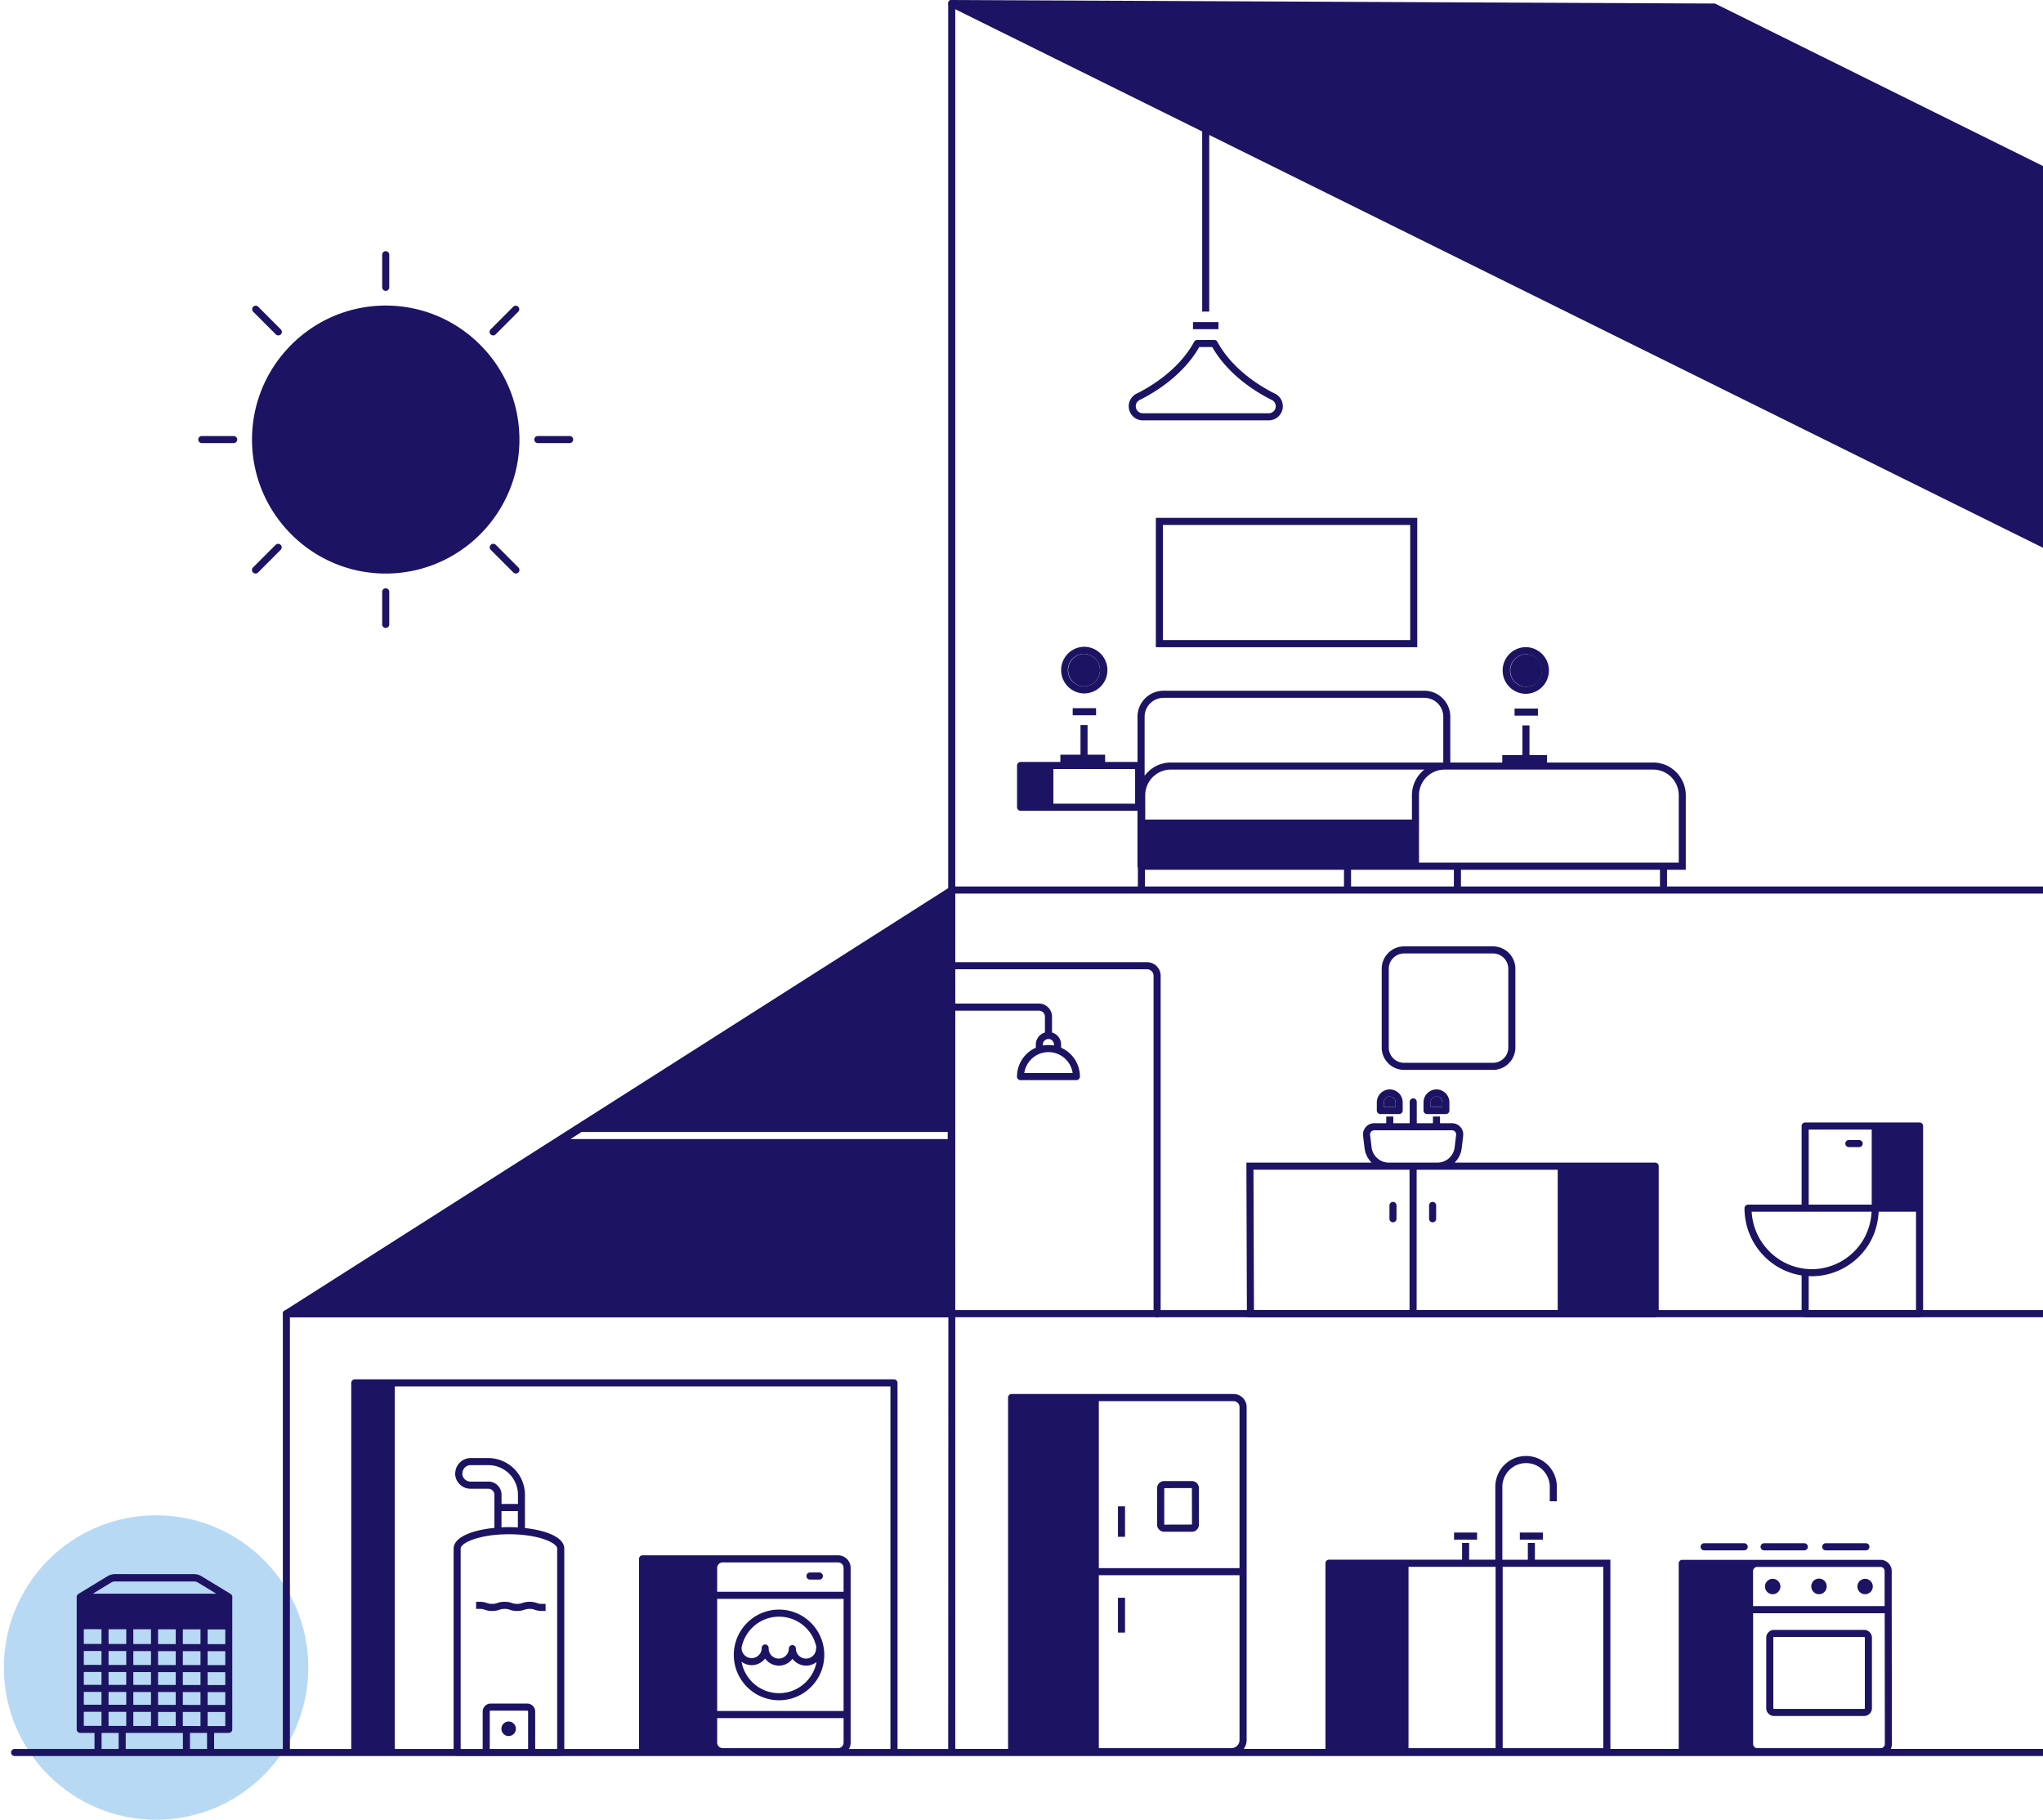 <svg xmlns="http://www.w3.org/2000/svg" width="311" height="277" viewBox="0 0 311 277" fill="none">
<circle cx="23.761" cy="253.826" r="23.173" fill="#B8D9F4"/><g clip-path="url(#a)"><path fill="#1D1363" d="m427.585 83.026-46.903-23.23V12.672h4.912a.54.54 0 0 0 .539-.54V4.657a.54.54 0 0 0-.539-.54h-35.537a.539.539 0 0 0-.538.54v7.477c0 .297.241.54.538.54h5.599v34.724L261.188.595a.521.521 0 0 0-.235-.056L144.887 0a.549.549 0 0 0-.526.415.547.547 0 0 0 .285.608l167.275 82.815 1.076.205h114.347c.247 0 .463-.911.241-1.023v.006ZM367.287 5.654V11.6h-16.692V5.202h16.692v.452Zm12.318 53.609-10.895-5.4v-41.19h10.895v46.59Zm0-47.663h-11.241V5.202h16.692V11.6h-5.451ZM268.544 235.991h6.144a.54.54 0 0 0 0-1.079h-6.144a.539.539 0 0 0 0 1.079ZM277.923 235.991h6.144a.54.54 0 0 0 0-1.079h-6.144a.539.539 0 0 0 0 1.079ZM259.394 235.991h6.143a.54.54 0 0 0 0-1.079h-6.143a.54.54 0 0 0 0 1.079ZM283.919 242.669a1.171 1.171 0 0 0 0-2.344 1.171 1.171 0 0 0 0 2.344ZM269.849 240.325a1.177 1.177 0 0 0-1.169 1.172 1.177 1.177 0 0 0 1.169 1.172c.65 0 1.176-.527 1.176-1.172 0-.645-.526-1.172-1.176-1.172Z"/><path fill="#1D1363" d="M287.971 245.024v-5.871a1.72 1.72 0 0 0-1.714-1.717h-30.174a.539.539 0 0 0-.538.539v28.661c0 .298.241.54.538.54h30.205c.94 0 1.713-.769 1.713-1.711m-21.134-26.318a.63.63 0 0 1 .631-.632h18.759a.63.63 0 0 1 .631.632v5.332h-20.027v-5.332h.006Zm20.058 26.318a.634.634 0 0 1-.631.632h-18.79a.63.63 0 0 1-.631-.632v-19.901H286.9"/><path fill="#1D1363" d="M283.775 248.1h-13.722c-.328 0-.625.136-.842.353a1.19 1.19 0 0 0-.34.831v10.738c0 .322.13.62.34.83.217.217.514.354.842.354h13.722c.65 0 1.182-.533 1.182-1.184v-10.738c0-.651-.532-1.184-1.182-1.184Zm.105 11.488v.434a.108.108 0 0 1-.105.105h-13.722a.108.108 0 0 1-.105-.105v-10.738c0-.056.049-.106.105-.106h13.722c.056 0 .105.05.105.106v10.304ZM276.902 242.669a1.17 1.17 0 0 0 1.169-1.172 1.17 1.17 0 1 0-2.339 0c0 .647.524 1.172 1.17 1.172ZM224.852 233.282h-3.508v1.079h3.508v-1.079ZM234.867 233.282h-3.508v1.079h3.508v-1.079Z"/><path fill="#1D1363" d="M233.654 237.418v-2.549h-1.076v2.549h-3.879v-11.085c0-.49.093-.961.284-1.408.18-.434.446-.818.774-1.153a3.59 3.59 0 0 1 2.555-1.06c.489 0 .959.093 1.404.285.427.18.823.446 1.145.775a3.604 3.604 0 0 1 1.058 2.554v2.195h1.076v-2.195a4.691 4.691 0 0 0-4.689-4.699c-1.25 0-2.426.49-3.31 1.376-.427.428-.767.93-1.003 1.494a4.76 4.76 0 0 0-.365 1.829v11.085h-3.984v-2.548h-1.076v2.548h-20.256a.54.54 0 0 0-.539.54v28.686a.54.54 0 0 0 .539.539h42.832v-29.765h-11.49v.007Zm-5.982 28.686h-13.259v-27.608h13.259v27.608Zm16.389 0h-15.313v-27.608h15.313v27.608ZM171.26 229.296h-1.076v4.637h1.076v-4.637ZM171.26 243.208h-1.076v5.301h1.076v-5.301ZM181.445 225.446h-4.232c-.588 0-1.071.477-1.071 1.072v5.567c0 .589.477 1.073 1.071 1.073h4.232c.587 0 1.064-.477 1.064-1.073v-5.567a1.07 1.07 0 0 0-1.064-1.072Zm-4.22 1.078 4.213-.012.013 5.555-4.22.012v-5.555h-.006Z"/><path fill="#1D1363" d="M187.78 212.196h-33.787a.54.54 0 0 0-.538.54v53.906c0 .298.241.539.538.539h33.465a2.32 2.32 0 0 0 2.314-2.318v-50.677a1.99 1.99 0 0 0-1.986-1.99h-.006Zm.909 52.667a1.23 1.23 0 0 1-1.231 1.233H167.27v-26.323h21.419v25.09Zm0-50.584V238.7H167.27v-25.419h20.51c.501 0 .909.409.909.912v.086ZM110.81 266.637h-2.122c.346.335.81.539 1.323.539h.254a.539.539 0 0 0 .538-.539h.007ZM123.28 240.443h1.448a.539.539 0 0 0 0-1.079h-1.448a.54.54 0 0 0 0 1.079ZM118.591 245.012c-3.799 0-6.886 3.093-6.886 6.9 0 3.807 3.087 6.9 6.886 6.9s6.886-3.093 6.886-6.9c0-3.807-3.087-6.9-6.886-6.9Zm-2.097 5.307a.54.54 0 0 0-.539.539c0 .849-.686 1.538-1.534 1.538a1.536 1.536 0 0 1-1.534-1.538c0-.012-.006-.025-.006-.037.513-2.691 2.87-4.731 5.704-4.731a5.787 5.787 0 0 1 5.686 4.638.543.543 0 0 0-.044.204c0 .844-.686 1.538-1.534 1.538a1.535 1.535 0 0 1-1.534-1.538.539.539 0 0 0-1.077 0 1.54 1.54 0 0 1-1.534 1.538 1.536 1.536 0 0 1-1.535-1.538V250.858a.538.538 0 0 0-.538-.539h.019Zm2.097 7.414c-2.852 0-5.222-2.07-5.71-4.786.433.323.965.521 1.546.521.829 0 1.566-.397 2.042-1.004a2.597 2.597 0 0 0 2.097 1.078c.86 0 1.597-.415 2.073-1.041a2.605 2.605 0 0 0 2.073 1.041c.6 0 1.15-.21 1.59-.557-.508 2.696-2.871 4.748-5.705 4.748h-.006ZM74.05 268.598a.725.725 0 0 0-1.213.508c-.03.713-.235 1.073-.618 1.048-.155-.012-.254-.062-.328-.186-.242-.397-.155-1.283.08-1.829a.594.594 0 0 0-.204-.725.589.589 0 0 0-.749.043c-1.429 1.302-2.363 3.404-1.23 5.171.519.818 1.385 1.302 2.3 1.302.1 0 .193 0 .291-.019a2.902 2.902 0 0 0 2.407-1.909c.365-1.042.235-2.548-.724-3.404h-.012Zm-.29 3.044a1.82 1.82 0 0 1-1.51 1.197c-.625.068-1.207-.23-1.566-.794-.482-.75-.39-1.618-.006-2.412.037.323.124.633.285.893.26.428.668.67 1.188.701.773.025 1.336-.391 1.596-1.172.192.546.142 1.19.006 1.581l.006.006ZM81.734 244.01a3.085 3.085 0 0 0-1.12-.186c-.563 0-.86.099-1.12.186-.216.075-.39.13-.78.13-.389 0-.562-.055-.779-.13a3.086 3.086 0 0 0-1.12-.186c-.563 0-.86.099-1.12.186-.216.075-.39.13-.779.13-.39 0-.563-.055-.78-.13a3.085 3.085 0 0 0-1.12-.186h-.538v1.079h.539c.39 0 .563.056.78.13.26.087.556.186 1.12.186.562 0 .86-.099 1.119-.186.216-.074.39-.13.78-.13s.563.056.78.13c.259.087.556.186 1.119.186s.86-.099 1.12-.186c.216-.074.39-.13.78-.13s.562.056.779.13c.26.087.557.186 1.12.186h.538v-1.079h-.538c-.39 0-.563-.055-.78-.13ZM77.43 262.049c-.607 0-1.102.496-1.102 1.103 0 .608.495 1.104 1.101 1.104.607 0 1.102-.496 1.102-1.104 0-.607-.495-1.103-1.102-1.103Z"/><path fill="#1D1363" d="M79.91 232.588v-5.053a5.585 5.585 0 0 0-5.574-5.586h-2.703a2.331 2.331 0 0 0-2.32 2.158.541.541 0 0 0-.031.174 2.343 2.343 0 0 0 2.35 2.331h2.698c.254 0 .477.093.656.272.18.18.272.403.272.658v5.034c-3.347.328-6.205 1.395-6.205 3.162v30.979c0 .298.241.54.538.54h15.77a.54.54 0 0 0 .539-.54v-30.979c0-1.724-2.741-2.79-5.99-3.137v-.013Zm-5.574-7.061H71.64c-.656 0-1.2-.49-1.262-1.122a.478.478 0 0 0 .018-.131c0-.688.563-1.252 1.25-1.252h2.704c1.181 0 2.344.484 3.18 1.321a4.55 4.55 0 0 1 1.318 3.186v1.401h-2.5v-1.401c0-.539-.204-1.029-.588-1.42a1.991 1.991 0 0 0-1.416-.589l-.007.007Zm4.498 4.488v2.486a25.54 25.54 0 0 0-1.355-.043c-.383 0-.76.012-1.138.031v-2.474h2.5-.007Zm1.584 36.69h-5.89c.012-.043.025-.081.025-.13v-6.045c0-.074.062-.136.136-.136h5.568c.074 0 .136.062.136.136v6.045c0 .043.013.087.025.13Zm4.405 0h-3.378c.012-.043.025-.081.025-.13v-6.045c0-.669-.545-1.215-1.213-1.215H74.69c-.668 0-1.213.546-1.213 1.215v6.045c0 .043.013.087.025.13h-3.378v-30.974c0-.892 2.865-2.188 7.35-2.188 4.486 0 7.344 1.296 7.344 2.188v30.974h.006Z"/><path fill="#1D1363" d="M136.089 209.965H54.007a.54.54 0 0 0-.538.539v56.256H60.1v-55.716h75.449v55.716h1.077v-56.256a.539.539 0 0 0-.538-.539Z"/><path fill="#B8D9F4" d="M29.531 240.696H17.53c-.217 0-.433.062-.631.18l-2.753 1.68h18.77l-2.753-1.68a1.2 1.2 0 0 0-.63-.18ZM26.76 257.541h-2.692v1.953h2.692v-1.953ZM22.984 247.993h-2.691v2.245h2.691v-2.245ZM19.217 254.503h-2.691v1.953h2.69v-1.953ZM22.984 251.316h-2.691v2.115h2.691v-2.115ZM22.984 260.572h-2.691v2.139h2.691v-2.139ZM19.217 257.541h-2.691v1.953h2.69v-1.953ZM30.527 257.541h-2.691v1.953h2.691v-1.953ZM27.836 260.572v2.139h2.691v-2.139h-2.691ZM30.527 254.503h-2.691v1.953h2.691v-1.953ZM26.76 254.503h-2.692v1.953h2.692v-1.953ZM12.758 260.573v2.138h2.691v-2.138h-2.691ZM22.984 254.503h-2.691v1.953h2.691v-1.953ZM30.527 251.316h-2.691v2.115h2.691v-2.115ZM30.527 247.993h-2.691v2.245h2.691v-2.245ZM22.984 257.541h-2.691v1.953h2.691v-1.953ZM15.45 251.316h-2.692v2.115h2.691v-2.115ZM15.45 247.993h-2.692v2.245h2.691v-2.245ZM26.76 251.316h-2.692v2.115h2.692v-2.115ZM15.45 257.541h-2.692v1.953h2.691v-1.953ZM34.295 257.541h-2.692v1.953h2.692v-1.953ZM26.76 247.993h-2.692v2.245h2.692v-2.245ZM31.604 262.711h2.691v-2.139h-2.692v2.139ZM15.45 254.503h-2.692v1.953h2.691v-1.953ZM34.295 247.993h-2.692v2.245h2.692v-2.245ZM19.217 247.993h-2.691v2.245h2.69v-2.245ZM19.217 251.316h-2.691v2.115h2.69v-2.115ZM16.526 260.573v2.138h2.691v-2.138h-2.691ZM34.295 254.503h-2.692v1.953h2.692v-1.953ZM26.76 260.573h-2.692v2.138h2.692v-2.138ZM34.295 251.316h-2.692v2.115h2.692v-2.115Z"/><path fill="#1D1363" d="M35.372 243.083a.505.505 0 0 0-.038-.192c0-.012-.018-.025-.024-.037a.81.81 0 0 0-.08-.124c-.02-.019-.038-.031-.056-.05-.019-.018-.038-.037-.062-.049l-4.4-2.679a2.275 2.275 0 0 0-1.187-.341H17.522c-.414 0-.829.118-1.188.335l-4.398 2.678s-.037.038-.062.05a.418.418 0 0 0-.136.174c-.006.012-.019.024-.025.037a.485.485 0 0 0-.037.192v20.168a.54.54 0 0 0 .538.539h2.172v2.883a.54.54 0 0 0 1.076 0v-2.883h2.599v2.883a.54.54 0 0 0 1.076 0v-2.883h8.705v2.883a.54.54 0 0 0 1.077 0v-2.883h2.598v2.883a.54.54 0 0 0 1.077 0v-2.883h2.227a.54.54 0 0 0 .538-.539v-20.168l.013.006ZM15.45 262.711h-2.691v-2.139h2.69v2.139Zm0-3.217h-2.691v-1.953h2.69v1.953Zm0-3.032h-2.691v-1.953h2.69v1.953Zm0-3.032h-2.691v-2.114h2.69v2.114Zm0-3.192h-2.691v-2.245h2.69v2.245Zm3.768 12.48h-2.692v-2.139h2.692v2.139Zm0-3.218h-2.692v-1.953h2.692v1.953Zm0-3.032h-2.692v-1.953h2.692v1.953Zm0-3.031h-2.692v-2.114h2.692v2.114Zm0-3.193h-2.692V248h2.692v2.244Zm3.767 12.48h-2.69v-2.139h2.69v2.139Zm0-3.218h-2.69v-1.953h2.69v1.953Zm0-3.032h-2.69v-1.952h2.69v1.952Zm0-3.031h-2.69v-2.114h2.69v2.114Zm0-3.193h-2.69v-2.244h2.69v2.244Zm3.768 12.48h-2.691v-2.139h2.691v2.139Zm0-3.218h-2.691v-1.953h2.691v1.953Zm0-3.031h-2.691v-1.953h2.691v1.953Zm0-3.032h-2.691v-2.114h2.691v2.114Zm0-3.193h-2.691v-2.244h2.691v2.244Zm3.768 12.48H27.83v-2.139h2.691v2.139Zm0-3.217H27.83v-1.953h2.691v1.953Zm0-3.032H27.83v-1.953h2.691v1.953Zm0-3.032H27.83v-2.114h2.691v2.114Zm0-3.193H27.83v-2.244h2.691v2.244Zm-16.383-7.675 2.753-1.68a1.2 1.2 0 0 1 .631-.18h12.003c.216 0 .433.062.631.18l2.753 1.68H14.14Zm20.157 20.155h-2.691v-2.139h2.691v2.139Zm0-3.217h-2.691v-1.953h2.691v1.953Zm0-3.032h-2.691v-1.953h2.691v1.953Zm0-3.032h-2.691v-2.114h2.691v2.114Zm0-3.192h-2.691v-2.245h2.691v2.245ZM292.209 170.863h-17.416a.54.54 0 0 0-.538.54v11.965h-8.154a.54.54 0 0 0-.539.54c0 5.189 3.781 9.485 8.693 10.235v5.828c0 .298.241.539.538.539h17.416a.54.54 0 0 0 .539-.539v-28.568a.54.54 0 0 0-.539-.54Zm-16.877 1.079h9.595v11.426h-9.595v-11.426Zm9.577 12.505c-.081 1.488-.507 2.945-1.207 4.166a9.172 9.172 0 0 1-7.919 4.582c-.154 0-.303-.013-.451-.025a8.13 8.13 0 0 1-.539-.037 8.317 8.317 0 0 1-.538-.081c-4.145-.713-7.356-4.259-7.604-8.611m25.02 14.984h-16.339v-5.183c.148.007.297.025.451.025 3.638 0 7.029-1.959 8.854-5.121.798-1.382 1.268-3.031 1.348-4.705h5.686v14.984Z"/><path fill="#1D1363" d="M283.015 173.535h-1.59a.54.54 0 0 0 0 1.079h1.59a.539.539 0 0 0 0-1.079ZM212.05 182.953a.539.539 0 0 0-.538.539v2.059a.539.539 0 0 0 1.076 0v-2.059a.539.539 0 0 0-.538-.539ZM218.083 182.953a.539.539 0 0 0-.538.539v2.059a.539.539 0 0 0 1.076 0v-2.059a.539.539 0 0 0-.538-.539ZM218.671 166.908a.9.9 0 0 0-.898.899v.694h1.788v-.694a.899.899 0 0 0-.897-.899h.007Z"/><path fill="#1D1363" d="M218.671 165.829a1.978 1.978 0 0 0-1.974 1.978v1.234a.54.54 0 0 0 .539.539h2.864a.539.539 0 0 0 .538-.539v-1.234a1.977 1.977 0 0 0-1.973-1.978h.006Zm-.897 1.978c0-.496.402-.899.897-.899s.897.403.897.899v.694h-1.788v-.694h-.006ZM211.561 166.908a.899.899 0 0 0-.897.899v.694h1.788v-.694a.899.899 0 0 0-.897-.899h.006Z"/><path fill="#1D1363" d="M211.562 165.829a1.978 1.978 0 0 0-1.974 1.978v1.234c0 .297.241.539.538.539h2.865a.539.539 0 0 0 .538-.539v-1.234a1.978 1.978 0 0 0-1.974-1.978h.007Zm-.898 1.978a.9.9 0 0 1 .898-.899.9.9 0 0 1 .897.899v.694h-1.788v-.694h-.007Z"/><path fill="#1D1363" d="M251.962 176.97h-30.526a3.683 3.683 0 0 0 1.077-2.207l.222-1.873a1.71 1.71 0 0 0-1.701-1.915h-1.825v-1.023h-1.077v1.023h-2.462v-3.268a.539.539 0 0 0-1.077 0v3.268H212.1v-1.023h-1.077v1.023h-1.825a1.711 1.711 0 0 0-1.701 1.915l.223 1.873c.105.868.495 1.63 1.076 2.207h-19.062l.081 23.54h62.147a.539.539 0 0 0 .538-.539v-22.462a.538.538 0 0 0-.538-.539Zm-43.172-2.331-.223-1.873a.64.64 0 0 1 .631-.713h11.83a.62.62 0 0 1 .476.217.62.62 0 0 1 .155.496l-.223 1.873a2.639 2.639 0 0 1-2.561 2.331H211.351a2.644 2.644 0 0 1-2.561-2.331Zm5.785 24.792h-23.69l-.074-21.383h23.758v21.377l.006.006Zm22.551-15.617v15.617h-21.475v-21.376h21.475v5.765-.006ZM227.272 144.056h-13.531a3.415 3.415 0 0 0-3.409 3.416v11.971a3.415 3.415 0 0 0 3.409 3.416h13.531a3.415 3.415 0 0 0 3.409-3.416v-11.971a3.415 3.415 0 0 0-3.409-3.416Zm2.332 15.387a2.336 2.336 0 0 1-2.332 2.338h-13.531a2.336 2.336 0 0 1-2.332-2.338v-11.971a2.336 2.336 0 0 1 2.332-2.338h13.531a2.336 2.336 0 0 1 2.332 2.338v11.971ZM174.609 146.462h-29.45a.539.539 0 0 0 0 1.079h29.45c.551 0 .996.446.996.998v51.426a.54.54 0 1 0 1.077 0v-51.426a2.075 2.075 0 0 0-2.073-2.077Z"/><path fill="#1D1363" d="M161.53 159.481v-.477c0-.874-.588-1.606-1.386-1.841v-2.406a1.997 1.997 0 0 0-1.992-1.996h-12.993a.539.539 0 0 0 0 1.078h12.993c.501 0 .915.41.915.918v2.406a1.923 1.923 0 0 0-1.385 1.841v.477a4.816 4.816 0 0 0-2.853 4.049c-.006.117-.018.229-.018.347 0 .297.241.539.538.539h8.507a.539.539 0 0 0 .538-.539 4.814 4.814 0 0 0-2.864-4.396Zm-2.778-.477c0-.267.124-.496.309-.651a.836.836 0 0 1 .539-.199c.204 0 .389.075.538.199.185.155.309.39.309.651v.149c-.105-.019-.204-.038-.309-.05a5.122 5.122 0 0 0-.538-.031 4.152 4.152 0 0 0-.848.081v-.149Zm-2.827 4.333a3.742 3.742 0 0 1 2.134-2.845 3.69 3.69 0 0 1 3.093 0 3.722 3.722 0 0 1 2.135 2.845h-7.362Z"/><path fill="#1D1363" d="m145.35 172.302.068-36.814a.53.53 0 0 0-.278-.471.549.549 0 0 0-.551.018L43.304 199.518a.54.54 0 0 0 .29.998h101.162a.54.54 0 0 0 .539-.539l.049-26.591m-58.497 0 1.683-1.078h55.738v1.078h-57.42ZM184.08 18.698h-1.076v28.73h1.076v-28.73ZM194.072 59.914c-1.837-.905-6.366-3.478-8.748-7.88a.543.543 0 0 0-.47-.285h-2.611a.533.533 0 0 0-.47.285c-2.382 4.402-6.911 6.975-8.749 7.88a2.134 2.134 0 0 0-1.2 1.928c0 1.184.959 2.145 2.141 2.145h19.173a2.144 2.144 0 0 0 2.141-2.145c0-.825-.458-1.562-1.201-1.928h-.006Zm-21.178 1.928c0-.41.229-.775.601-.961 1.893-.93 6.502-3.553 9.063-8.053h1.98c2.562 4.5 7.171 7.123 9.064 8.053.371.18.6.552.6.96 0 .59-.476 1.067-1.064 1.067h-19.173a1.065 1.065 0 0 1-1.064-1.066h-.007ZM185.478 49.027h-3.873v1.079h3.873v-1.079ZM232.295 104.533a2.473 2.473 0 0 0 0-4.947 2.475 2.475 0 0 0 0 4.947Z"/><path fill="#1D1363" d="M232.295 98.507a3.552 3.552 0 0 0 0 7.105 3.553 3.553 0 0 0 0-7.105Zm0 6.026a2.474 2.474 0 0 1 0-4.947 2.474 2.474 0 0 1 0 4.947ZM234.114 107.856h-3.557v1.079h3.557v-1.079ZM175.951 78.829v19.684h39.794V78.83h-39.794Zm38.718 18.605h-37.641V79.908h37.641v17.526ZM165.023 104.483a2.474 2.474 0 0 0 0-4.947 2.474 2.474 0 0 0 0 4.947Z"/><path fill="#1D1363" d="M165.026 98.451a3.553 3.553 0 0 0 0 7.105 3.552 3.552 0 0 0 0-7.105Zm-2.469 3.552a2.474 2.474 0 0 1 2.469-2.473 2.474 2.474 0 0 1 0 4.947 2.474 2.474 0 0 1-2.469-2.474ZM166.85 107.8h-3.557v1.079h3.557V107.8ZM251.653 116.07h-16.154v-1.134h-2.672v-4.52h-1.077v4.52h-3.062v1.134h-7.913v-6.974c0-2.176-1.77-3.95-3.942-3.95h-39.732a3.953 3.953 0 0 0-3.941 3.95v6.888h-4.931v-1.104h-2.672v-4.52h-1.077v4.52h-3.063v1.104h-6.056a.54.54 0 0 0-.539.539v6.355a.54.54 0 0 0 .539.539h17.793v8.438c0 .087.025.167.062.235v3.193h1.076v-2.889h30.298v2.889h1.076v-2.889h15.653v2.889h1.076v-2.889h30.298v2.889h1.076v-2.889h2.852v-11.339c0-2.747-2.233-4.985-4.974-4.985h.006Zm-78.858 6.268h-12.442v-5.276h12.442v5.276Zm1.448-4.253v-8.989a2.874 2.874 0 0 1 2.864-2.871h39.733a2.874 2.874 0 0 1 2.864 2.871v6.974h-41.471a4.956 4.956 0 0 0-3.99 2.021v-.006Zm40.691 2.964v3.701h-40.598v-3.701a3.909 3.909 0 0 1 3.897-3.906h38.594a4.98 4.98 0 0 0-1.893 3.906Zm40.617 10.26h-39.54v-10.26a3.902 3.902 0 0 1 3.359-3.863c.111-.012.223-.025.334-.031.068 0 .136-.012.204-.012h31.745a3.91 3.91 0 0 1 3.898 3.906v10.26ZM58.718 46.512c-11.223 0-20.355 9.15-20.355 20.397 0 11.246 9.132 20.397 20.355 20.397s20.355-9.15 20.355-20.397c0-11.246-9.132-20.397-20.355-20.397ZM58.718 44.274a.54.54 0 0 0 .538-.54v-4.91a.54.54 0 1 0-1.076 0v4.91c0 .298.241.54.538.54ZM58.718 89.544a.54.54 0 0 0-.538.54v4.91a.54.54 0 1 0 1.076 0v-4.91a.54.54 0 0 0-.538-.54ZM35.59 66.37h-4.9a.54.54 0 0 0 0 1.078h4.9a.54.54 0 0 0 0-1.079ZM86.74 66.37h-4.901a.54.54 0 0 0 0 1.078h4.9a.54.54 0 0 0 0-1.079ZM41.981 50.901a.532.532 0 0 0 .384.155c.142 0 .279-.05.384-.155a.54.54 0 0 0 0-.762l-3.465-3.472a.54.54 0 0 0-.761.763l3.465 3.471h-.007ZM75.446 82.91a.54.54 0 0 0-.761.763l3.465 3.472a.532.532 0 0 0 .383.155c.143 0 .279-.05.384-.155a.54.54 0 0 0 0-.763l-3.465-3.472h-.006ZM41.982 82.91l-3.465 3.472a.54.54 0 0 0 0 .763.532.532 0 0 0 .384.155c.142 0 .278-.05.383-.155l3.465-3.472a.54.54 0 0 0-.76-.763h-.007ZM78.15 46.667l-3.465 3.472a.54.54 0 0 0 0 .762.532.532 0 0 0 .384.155c.142 0 .278-.05.383-.155l3.465-3.472a.54.54 0 0 0-.761-.762h-.006ZM127.581 236.747H97.816a.54.54 0 0 0-.539.539v29.35a.54.54 0 0 0 .539.539h29.765a1.915 1.915 0 0 0 1.911-1.916v-26.59c0-1.06-.859-1.916-1.911-1.916v-.006Zm.835 28.512a.836.836 0 0 1-.835.837h-17.565a.84.84 0 0 1-.841-.837v-3.732h19.241v3.732Zm0-4.811h-19.241v-17.073h19.241v17.073Zm0-18.152h-19.241v-3.633a.846.846 0 0 1 .841-.837h17.565c.464 0 .835.378.835.837v3.633Z"/><path fill="#1D1363" d="M535.675 266.221h-35.179v-1.345h-.519v-1.079h.519v-2.524l-1.076-.192v5.14h-71.595v-65.277h71.521l.043 28.11c.346-.137.711-.18 1.076-.143l-.043-28.506a.534.534 0 0 0-.216-.434l-46.21-34.204v1.339l44.255 32.753H338.425v-65.183h71.749l6.41 4.743h1.812l-7.727-5.717a.542.542 0 0 0-.322-.105H337.88a.539.539 0 0 0-.538.539v132.079H145.418v-65.711H311.92v-1.079H145.418v-63.404H311.92v-1.079H145.418V.539a.539.539 0 1 0-1.076 0v198.893H43.595a.539.539 0 0 0-.539.539v66.25H2.204a.54.54 0 0 0 0 1.079h533.471a.54.54 0 0 0 0-1.079Zm-391.327 0H44.133V200.51h100.234l-.025 65.711h.006Zm282.462 0h-88.385v-65.277h88.385v65.277Z"/></g><defs><clipPath id="a"><path fill="#fff" d="M1.666 0h309.335v267.3H1.666z"/></clipPath></defs>
</svg>